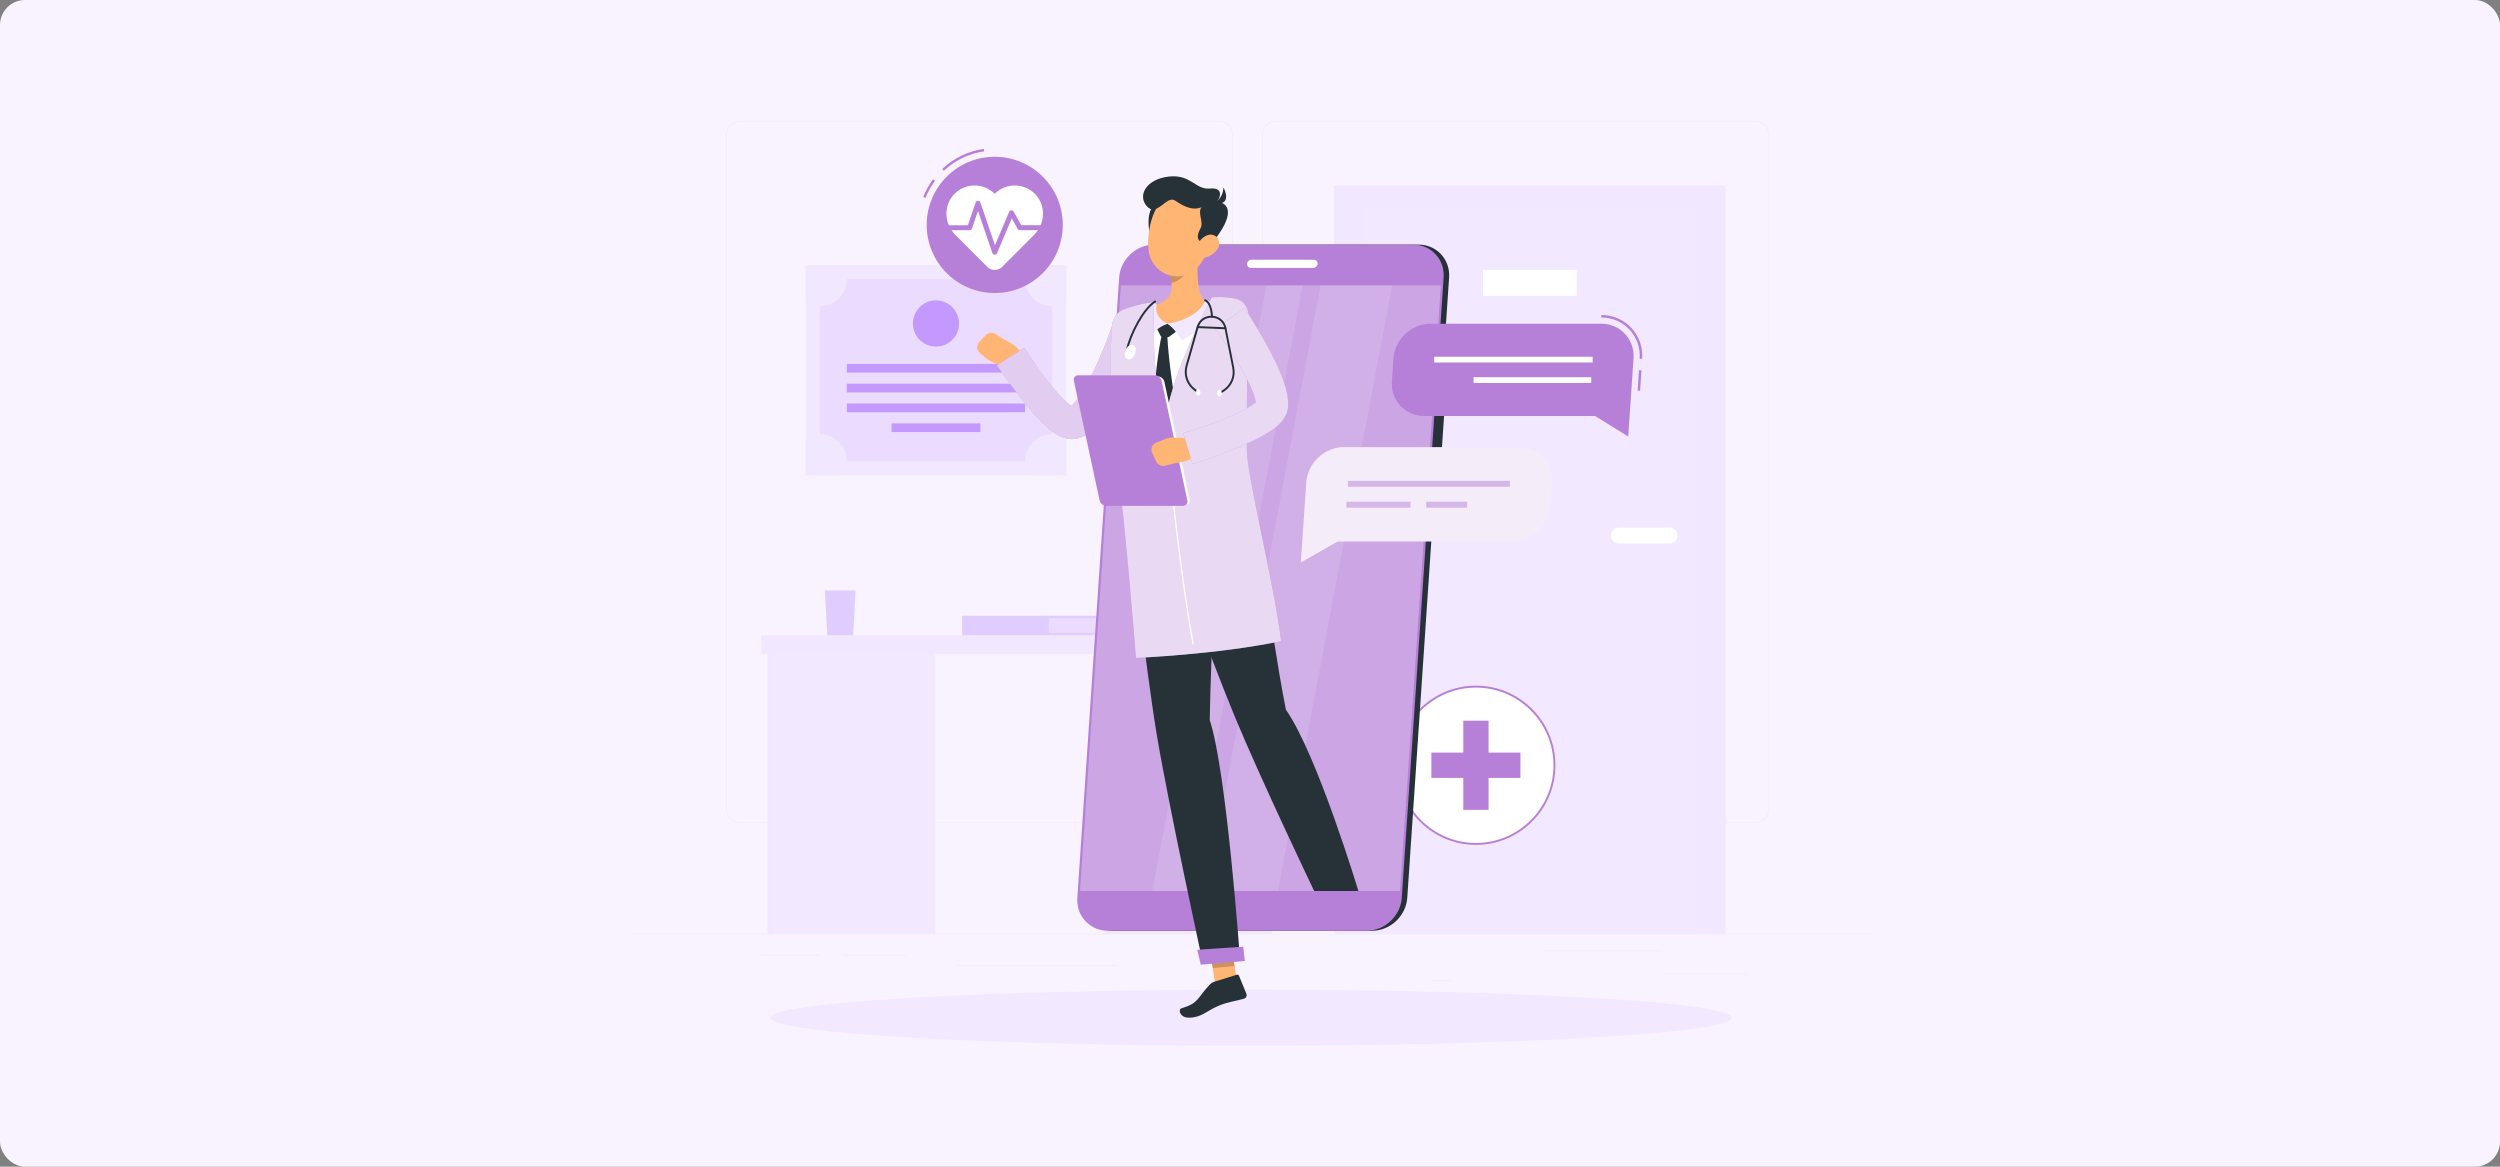 <svg width="1200" height="560" viewBox="0 0 1200 560" fill="none" xmlns="http://www.w3.org/2000/svg">
<rect x="0" y="0" width="1200" height="560" fill="#808080" stroke="none"/>
<rect width="1200" height="560" rx="12" fill="#F8F3FF"/>
<g clip-path="url(#clip0_1948_25095)">
<path d="M898 448.188H303V448.485H898V448.188Z" fill="#F1E7FF"/>
<path d="M838.382 467.361H798.969V467.659H838.382V467.361Z" fill="#F1E7FF"/>
<path d="M697.154 470.602H686.812V470.899H697.154V470.602Z" fill="#F1E7FF"/>
<path d="M797.782 456.303H741.055V456.601H797.782V456.303Z" fill="#F1E7FF"/>
<path d="M393.609 458.305H365.43V458.603H393.609V458.305Z" fill="#F1E7FF"/>
<path d="M434.957 458.305H404.195V458.603H434.957V458.305Z" fill="#F1E7FF"/>
<path d="M536.375 463.332H459.453V463.63H536.375V463.332Z" fill="#F1E7FF"/>
<path d="M585.045 395.043H355.256C351.507 395.043 348.461 391.992 348.461 388.239V64.804C348.461 61.05 351.507 58 355.256 58H585.045C588.793 58 591.84 61.05 591.84 64.804V388.239C591.84 391.992 588.793 395.043 585.045 395.043ZM355.256 58.298C351.674 58.298 348.758 61.217 348.758 64.804V388.239C348.758 391.825 351.674 394.745 355.256 394.745H585.045C588.627 394.745 591.542 391.825 591.542 388.239V64.804C591.542 61.217 588.627 58.298 585.045 58.298H355.256Z" fill="#F1E7FF"/>
<path d="M842.435 395.043H612.646C608.898 395.043 605.852 391.992 605.852 388.239V64.804C605.852 61.05 608.898 58 612.646 58H842.435C846.184 58 849.23 61.05 849.23 64.804V388.239C849.23 391.992 846.184 395.043 842.435 395.043ZM612.646 58.298C609.065 58.298 606.149 61.217 606.149 64.804V388.239C606.149 391.825 609.065 394.745 612.646 394.745H842.435C846.017 394.745 848.933 391.825 848.933 388.239V64.804C848.933 61.217 846.017 58.298 842.435 58.298H612.646Z" fill="#F1E7FF"/>
<path d="M828.281 89.041H640.297V448.188H828.281V89.041Z" fill="#F1E7FF"/>
<path d="M814.301 100.754H654.281V448.187H814.301V100.754Z" fill="#F2E8FF"/>
<path d="M756.799 129.566H711.805V142.019H756.799V129.566Z" fill="white"/>
<path d="M777.066 253.254H801.473C803.579 253.254 805.281 254.958 805.281 257.067C805.281 259.176 803.579 260.88 801.473 260.88H777.066C774.959 260.88 773.258 259.176 773.258 257.067C773.258 254.958 774.959 253.254 777.066 253.254Z" fill="white"/>
<path d="M511.779 127.256H386.758V228.148H511.779V127.256Z" fill="#F1E7FF"/>
<path d="M505.07 221.428V133.977H393.472V221.428H505.07Z" fill="#EBDCFF"/>
<path d="M492.047 178.852V174.67H406.474V178.852H492.047Z" fill="#C399FF"/>
<path d="M492.039 188.36V184.178H406.466V188.36H492.039Z" fill="#C399FF"/>
<path d="M492.047 197.882V193.699H406.474V197.882H492.047Z" fill="#C399FF"/>
<path d="M470.594 207.403V203.221H427.932V207.403H470.594Z" fill="#C399FF"/>
<path d="M406.48 133.976C406.48 141.174 400.661 147.001 393.473 147.001C391.022 147.001 388.725 146.321 386.773 145.13V127.256H404.635C405.813 129.222 406.492 131.51 406.492 133.965L406.48 133.976Z" fill="#F1E7FF"/>
<path d="M511.781 127.256V145.13C509.817 146.309 507.533 147.001 505.081 147.001C497.894 147.001 492.062 141.174 492.062 133.976C492.062 131.522 492.741 129.222 493.931 127.268H511.793L511.781 127.256Z" fill="#F1E7FF"/>
<path d="M406.476 221.439C406.476 223.893 405.81 226.193 404.62 228.147H386.758V210.261C388.721 209.082 391.006 208.391 393.458 208.391C400.645 208.391 406.464 214.229 406.464 221.427L406.476 221.439Z" fill="#F1E7FF"/>
<path d="M511.777 210.263V228.149H493.915C492.737 226.183 492.047 223.895 492.047 221.44C492.047 214.243 497.878 208.404 505.065 208.404C507.517 208.404 509.814 209.084 511.765 210.275L511.777 210.263Z" fill="#F1E7FF"/>
<path d="M460.201 157.056C461.182 151.008 457.08 145.31 451.041 144.328C445.001 143.346 439.31 147.453 438.33 153.501C437.349 159.548 441.451 165.247 447.49 166.229C453.53 167.21 459.221 163.104 460.201 157.056Z" fill="#C399FF"/>
<path d="M612.807 304.898H365.43V313.812H612.807V304.898Z" fill="#F1E7FF"/>
<path d="M610.662 313.812H530.289V448.189H610.662V313.812Z" fill="#F2E8FF"/>
<path d="M448.857 313.812H368.484V448.189H448.857V313.812Z" fill="#F2E8FF"/>
<path d="M371.233 313.812H368.484V448.189H371.233V313.812Z" fill="#F1E7FF"/>
<path d="M533.038 313.812H530.289V448.189H533.038V313.812Z" fill="#F1E7FF"/>
<path d="M410.694 283.414H395.914L397.104 304.899H409.504L410.694 283.414Z" fill="#E1CCFF"/>
<path d="M539.016 295.58H461.797V304.898H539.016V295.58Z" fill="#E1CCFF"/>
<path d="M539.027 296.676H503.422V303.813H539.027V296.676Z" fill="#EBDCFF"/>
<path d="M600.503 501.999C727.931 501.999 831.232 495.96 831.232 488.51C831.232 481.061 727.931 475.021 600.503 475.021C473.074 475.021 369.773 481.061 369.773 488.51C369.773 495.96 473.074 501.999 600.503 501.999Z" fill="#F2E8FF"/>
<path d="M708.441 405.076C729.262 405.076 746.141 388.174 746.141 367.326C746.141 346.477 729.262 329.576 708.441 329.576C687.621 329.576 670.742 346.477 670.742 367.326C670.742 388.174 687.621 405.076 708.441 405.076Z" fill="white"/>
<path d="M708.445 405.54C687.405 405.54 670.281 388.393 670.281 367.326C670.281 346.258 687.405 329.111 708.445 329.111C729.484 329.111 746.608 346.246 746.608 367.326C746.608 388.405 729.484 405.54 708.445 405.54ZM708.445 330.053C687.917 330.053 671.209 346.783 671.209 367.338C671.209 387.893 687.917 404.623 708.445 404.623C728.972 404.623 745.68 387.893 745.68 367.338C745.68 346.783 728.972 330.053 708.445 330.053Z" fill="#B780D8"/>
<path d="M714.513 345.924H702.375V388.726H714.513V345.924Z" fill="#B780D8"/>
<path d="M729.812 373.402V361.248H687.068V373.402H729.812Z" fill="#B780D8"/>
<path d="M453.071 81.975L452.25 81.105C457.819 75.862 464.733 72.526 472.254 71.453L472.42 72.633C465.15 73.669 458.45 76.899 453.071 81.975Z" fill="#B780D8"/>
<path d="M444.263 94.999L443.156 94.57C444.334 91.544 445.917 88.684 447.857 86.062L448.809 86.778C446.929 89.316 445.405 92.08 444.263 95.011V94.999Z" fill="#B780D8"/>
<path d="M477.466 140.649C495.5 140.649 510.12 126.01 510.12 107.951C510.12 89.893 495.5 75.254 477.466 75.254C459.432 75.254 444.812 89.893 444.812 107.951C444.812 126.01 459.432 140.649 477.466 140.649Z" fill="#B780D8"/>
<path d="M496.936 93.224C491.629 87.707 482.858 87.647 477.468 93.045C472.077 87.647 463.318 87.719 457.999 93.224C452.787 98.634 453.192 107.356 458.499 112.671L473.933 128.126C475.885 130.08 479.05 130.08 480.99 128.126L496.424 112.671C501.732 107.356 502.136 98.634 496.924 93.224H496.936Z" fill="white"/>
<path d="M477.463 122.238C477.463 122.238 477.439 122.238 477.415 122.238C476.927 122.227 476.487 121.905 476.332 121.428L469.442 101.254L466.563 109.691C466.396 110.18 465.944 110.501 465.432 110.501H453.901C453.246 110.501 452.711 109.965 452.711 109.31C452.711 108.654 453.246 108.118 453.901 108.118H464.587L468.324 97.191C468.49 96.703 468.943 96.381 469.454 96.381C469.966 96.381 470.418 96.703 470.585 97.191L477.594 117.71L484.401 101.66C484.579 101.243 484.984 100.957 485.436 100.933C485.888 100.897 486.317 101.147 486.543 101.54L490.208 108.106H501.049C501.703 108.106 502.239 108.642 502.239 109.298C502.239 109.953 501.703 110.489 501.049 110.489H489.518C489.089 110.489 488.685 110.251 488.482 109.882L485.662 104.829L478.593 121.5C478.403 121.941 477.975 122.227 477.499 122.227L477.463 122.238Z" fill="#B780D8"/>
<path d="M658.648 446.757H534.447C525.772 446.757 519.156 439.655 519.739 430.968L539.826 133.189C540.409 124.502 547.989 117.4 556.665 117.4H680.865C689.54 117.4 696.156 124.502 695.573 133.189L675.486 430.968C674.903 439.655 667.323 446.757 658.648 446.757Z" fill="#263238"/>
<path d="M686.121 238.657H682.991C680.563 238.657 678.719 236.667 678.885 234.248L682.729 177.301C682.896 174.871 685.014 172.893 687.43 172.893H690.559C692.987 172.893 694.831 174.883 694.665 177.301L690.821 234.248C690.655 236.679 688.536 238.657 686.121 238.657Z" fill="#263238"/>
<path d="M538.001 200.669H534.872C532.896 200.669 531.385 199.048 531.516 197.058L532.908 176.491C533.039 174.513 534.776 172.881 536.752 172.881H539.881C541.857 172.881 543.368 174.501 543.237 176.491L541.845 197.058C541.714 199.036 539.977 200.669 538.001 200.669Z" fill="#B780D8"/>
<path d="M535.525 237.393H532.395C530.42 237.393 528.908 235.773 529.039 233.783L530.431 213.216C530.562 211.238 532.3 209.605 534.275 209.605H537.405C539.38 209.605 540.892 211.226 540.761 213.216L539.368 233.783C539.237 235.761 537.5 237.393 535.525 237.393Z" fill="#B780D8"/>
<path d="M656.015 446.757H531.814C523.139 446.757 516.523 439.655 517.106 430.968L537.193 133.189C537.776 124.502 545.357 117.4 554.032 117.4H678.232C686.907 117.4 693.524 124.502 692.94 133.189L672.853 430.968C672.27 439.655 664.69 446.757 656.015 446.757Z" fill="#B780D8"/>
<path opacity="0.3" d="M518.414 427.68L538.025 136.99H691.607L671.995 427.68H518.414Z" fill="white"/>
<path opacity="0.1" d="M579.047 427.68L633.858 136.99H668.261L613.45 427.68H579.047Z" fill="white"/>
<path opacity="0.1" d="M553.07 427.68L607.87 136.99H625.303L570.492 427.68H553.07Z" fill="white"/>
<path d="M600.669 124.682H630.621C631.692 124.682 632.501 125.563 632.43 126.624C632.358 127.696 631.418 128.566 630.359 128.566H600.407C599.336 128.566 598.527 127.684 598.598 126.624C598.67 125.552 599.61 124.682 600.669 124.682Z" fill="white"/>
<path d="M594.428 475.403L583.933 476.416L580.148 452.155L590.644 451.154L594.428 475.403Z" fill="#FFB573"/>
<path d="M582.732 471.281L593.716 467.85C594.132 467.719 594.537 467.909 594.691 468.302L598.285 477.049C598.654 477.954 598.107 479.098 597.155 479.372C593.18 480.54 589.408 480.85 584.612 482.911C579.007 485.318 576.651 488.488 570.629 488.488C566.298 488.488 565.334 484.52 567.155 483.972C575.461 481.446 574.39 479.372 580.447 472.866C581.101 472.163 581.863 471.556 582.732 471.293V471.281Z" fill="#263238"/>
<path opacity="0.2" d="M580.148 452.167L582.1 464.667L592.608 463.654L590.656 451.154L580.148 452.167Z" fill="black"/>
<path d="M587.738 145.75C573.97 144.129 560.273 145.214 546.529 147.883C541.864 148.788 538.246 152.637 537.711 157.368C536.223 170.547 534.522 200.086 541.162 244.152L597.425 239.409C597.544 231.414 591.856 194.986 596.556 157.177C597.258 151.481 593.355 146.405 587.75 145.75H587.738Z" fill="white"/>
<path d="M554.984 157.045L557.007 161.085C557.21 161.49 557.614 161.752 558.066 161.776L560.244 161.883C560.637 161.907 561.018 161.788 561.327 161.549L565.076 158.749L560.435 155.377L554.984 157.033V157.045Z" fill="#263238"/>
<path d="M560.301 160.739C558.683 160.131 557.767 160.537 557.767 160.537C555.994 166.792 554.054 184.75 553.852 192.686C559.23 208.367 560.98 209.964 560.98 209.964L563.717 191.077C563.717 191.077 560.658 171.773 560.301 160.739Z" fill="#263238"/>
<path d="M575.826 118.58C574.541 126.349 573.446 140.553 579.004 145.57C574.934 149.859 569.579 154.816 560.416 155.388C551.253 155.948 552.669 149.597 554.989 146.201C563.546 143.913 563.129 137.526 561.451 131.568L575.814 118.592L575.826 118.58Z" fill="#FFB573"/>
<path d="M581.354 144.892C580.64 144.57 579.855 144.355 579.331 144.236C578.986 144.153 578.629 144.296 578.45 144.606C577.558 146.107 574.868 152.816 560.422 155.402C562.79 156.808 565.955 161.169 567.324 163.266C571.655 161.014 582.925 154.281 581.842 145.571C581.794 145.285 581.616 145.023 581.354 144.904V144.892Z" fill="#F2E8FF"/>
<path d="M555.092 146.548C555.211 145.953 554.699 145.44 554.116 145.547C553.521 145.667 552.926 145.857 552.641 145.953C552.522 145.988 552.438 146.048 552.331 146.131C551.224 147.156 545.191 155.867 550.844 162.933C552.105 161.014 556.139 156.665 560.435 155.39C556.377 153.543 554.366 150.135 555.092 146.56V146.548Z" fill="#F2E8FF"/>
<path opacity="0.2" d="M569.973 123.883L561.477 131.557C561.881 132.963 562.202 134.405 562.345 135.799C565.618 135.239 570.033 131.509 570.283 128.053C570.402 126.326 570.283 124.681 569.985 123.883H569.973Z" fill="black"/>
<path d="M558.624 95.106C551.293 97.977 550.817 104.007 551.543 110.608C552.269 117.21 559.373 112.836 560.956 108.725C562.551 104.614 568.774 91.138 558.624 95.106Z" fill="#263238"/>
<path d="M582.004 108.249C579.97 118.628 579.303 124.789 573.365 129.567C564.44 136.752 552.326 130.544 551.255 119.832C550.291 110.192 553.778 94.844 564.452 91.817C574.96 88.838 584.039 97.859 582.004 108.237V108.249Z" fill="#FFB573"/>
<path d="M581.581 116.841C572.858 117.306 574.703 112.337 576.298 109.489C577.88 106.641 574.643 101.946 576.762 99.492C572.989 100.993 569.039 99.754 564.005 96.25C560.102 93.522 555.211 104.437 550.451 98.967C545.953 93.808 550.129 86.026 560.935 84.763C571.728 83.512 573.703 91.174 580.796 90.495C587.888 89.816 585.425 95.655 584.033 96.846C589.983 97.239 593.219 102.935 581.581 116.841Z" fill="#263238"/>
<path d="M582.695 97.573C582.695 97.573 587.158 95.416 587.229 89.959C589.538 94.094 589.288 98.789 582.695 97.573Z" fill="#263238"/>
<path d="M584.112 119.998C582.363 122.274 579.757 123.549 577.46 123.835C573.986 124.276 572.843 121.047 574.295 118.032C575.604 115.316 578.995 111.812 582.232 112.766C585.433 113.695 586.1 117.401 584.112 119.998Z" fill="#FFB573"/>
<path d="M580.672 345.663C581.088 314.55 585.051 240.457 585.051 240.457L541.188 244.163C541.188 244.163 549.91 320.532 555.182 352.276C560.656 385.283 577.447 462.57 577.447 462.57L595.249 461.057C595.249 461.057 588.776 369.733 580.672 345.687V345.663Z" fill="#263238"/>
<path d="M576.378 463.059L597.548 461.26L596.715 454.42L574.664 455.898L576.378 463.059Z" fill="#B780D8"/>
<path d="M617.222 340.646C608.119 293.793 606.084 257.151 597.432 239.408L554.938 244.151C554.938 244.151 580.249 313.966 592.613 343.768C605.453 374.75 630.8 427.68 630.8 427.68H652.03C652.03 427.68 632.216 361.988 617.222 340.646Z" fill="#263238"/>
<path d="M482.522 163.277L477.964 160.37C476.417 159.381 474.371 159.619 473.133 160.93L470.015 164.219C468.599 165.72 468.742 168.068 470.325 169.426L472.55 171.333C474.478 172.977 476.739 174.204 479.178 174.931L485.902 176.921L490.317 172.179C491.626 167.186 482.534 163.289 482.534 163.289L482.522 163.277Z" fill="#FFB573"/>
<path d="M550.506 161.061C548.84 165.136 547.21 168.926 545.437 172.798C543.664 176.647 541.855 180.484 539.879 184.285C537.904 188.098 535.774 191.864 533.37 195.653C532.156 197.548 530.859 199.43 529.372 201.313C527.86 203.196 526.218 205.102 523.898 206.997C522.72 207.938 521.351 208.892 519.507 209.714C519.019 209.916 518.543 210.107 517.995 210.262L517.162 210.488C516.853 210.572 516.317 210.667 515.889 210.715C514.128 210.917 512.712 210.691 511.557 210.393C509.261 209.773 507.868 208.916 506.583 208.129C505.322 207.331 504.287 206.52 503.311 205.71C499.515 202.469 496.659 199.192 493.85 195.844C491.078 192.507 488.46 189.159 485.949 185.751C483.414 182.331 481.01 178.971 478.547 175.384L491.708 166.876C495.826 173.513 500.538 180.174 505.465 186.12C507.94 189.052 510.57 191.911 513.045 193.973C513.652 194.473 514.247 194.914 514.723 195.2C515.163 195.498 515.603 195.617 515.306 195.51C515.139 195.462 514.747 195.367 514.009 195.439C513.842 195.439 513.557 195.51 513.497 195.534C513.461 195.534 513.438 195.534 513.402 195.558C513.342 195.582 513.342 195.558 513.331 195.582C513.354 195.558 513.699 195.355 514.104 194.998C514.949 194.283 516.02 193.079 517.031 191.733C518.055 190.374 519.054 188.861 520.018 187.276C521.97 184.095 523.719 180.627 525.397 177.1C527.063 173.549 528.67 169.927 530.133 166.233C531.585 162.563 533.037 158.749 534.239 155.127L550.518 161.085L550.506 161.061Z" fill="#B780D8"/>
<g opacity="0.6">
<path d="M550.506 161.061C548.84 165.136 547.21 168.926 545.437 172.798C543.664 176.647 541.855 180.484 539.879 184.285C537.904 188.098 535.774 191.864 533.37 195.653C532.156 197.548 530.859 199.43 529.372 201.313C527.86 203.196 526.218 205.102 523.898 206.997C522.72 207.938 521.351 208.892 519.507 209.714C519.019 209.916 518.543 210.107 517.995 210.262L517.162 210.488C516.853 210.572 516.317 210.667 515.889 210.715C514.128 210.917 512.712 210.691 511.557 210.393C509.261 209.773 507.868 208.916 506.583 208.129C505.322 207.331 504.287 206.52 503.311 205.71C499.515 202.469 496.659 199.192 493.85 195.844C491.078 192.507 488.46 189.159 485.949 185.751C483.414 182.331 481.01 178.971 478.547 175.384L491.708 166.876C495.826 173.513 500.538 180.174 505.465 186.12C507.94 189.052 510.57 191.911 513.045 193.973C513.652 194.473 514.247 194.914 514.723 195.2C515.163 195.498 515.603 195.617 515.306 195.51C515.139 195.462 514.747 195.367 514.009 195.439C513.842 195.439 513.557 195.51 513.497 195.534C513.461 195.534 513.438 195.534 513.402 195.558C513.342 195.582 513.342 195.558 513.331 195.582C513.354 195.558 513.699 195.355 514.104 194.998C514.949 194.283 516.02 193.079 517.031 191.733C518.055 190.374 519.054 188.861 520.018 187.276C521.97 184.095 523.719 180.627 525.397 177.1C527.063 173.549 528.67 169.927 530.133 166.233C531.585 162.563 533.037 158.749 534.239 155.127L550.518 161.085L550.506 161.061Z" fill="white"/>
</g>
<path d="M581.673 142.77C577.21 151.051 561.324 182.89 559.396 202.504C552.363 184.678 553.898 145.093 553.898 145.093C550.435 145.188 544.093 146.726 539.285 148.608C536.179 149.824 534.037 152.803 533.787 156.127C533.062 165.791 532.05 188.813 535.715 217.459C540.654 255.947 545.271 315.789 545.271 315.789C545.271 315.789 584.6 314.145 614.945 307.734C611.245 278.313 598.583 229.005 598.464 215.802C598.321 198.81 598.714 165.589 599.249 151.718C599.404 147.619 596.643 144.104 592.68 143.294C587.23 142.174 581.661 142.758 581.661 142.758L581.673 142.77Z" fill="#B780D8"/>
<path opacity="0.7" d="M581.673 142.77C577.21 151.051 561.324 182.891 559.396 202.505C552.363 184.678 553.898 145.093 553.898 145.093C550.435 145.189 544.093 146.726 539.285 148.609C536.179 149.824 534.037 152.803 533.787 156.128C533.062 165.791 532.05 188.813 535.715 217.459C540.654 255.948 545.271 315.789 545.271 315.789C545.271 315.789 584.6 314.145 614.945 307.734C611.245 278.314 598.583 229.006 598.464 215.803C598.321 198.811 598.714 165.577 599.249 151.707C599.404 147.751 596.857 144.212 593.049 143.366C587.492 142.138 581.661 142.758 581.661 142.758L581.673 142.77Z" fill="white"/>
<path d="M572.404 309.416C565.574 271.678 560.159 216.316 559.719 209.643L560.338 209.596C560.778 216.257 566.192 271.594 573.023 309.296L572.416 309.404L572.404 309.416Z" fill="white"/>
<path d="M568.997 242.279H532.738C531.31 242.279 529.906 241.112 529.597 239.694L517.459 183.248C517.149 181.818 518.065 180.662 519.493 180.662H555.753C557.181 180.662 558.585 181.83 558.894 183.248L571.032 239.694C571.342 241.124 570.425 242.279 568.997 242.279Z" fill="white"/>
<path d="M567.866 242.804H530.999C529.548 242.804 528.12 241.625 527.798 240.171L515.458 182.784C515.149 181.33 516.077 180.15 517.517 180.15H554.383C555.835 180.15 557.263 181.33 557.584 182.784L569.924 240.171C570.234 241.625 569.305 242.804 567.866 242.804Z" fill="#B780D8"/>
<path d="M572.094 210.369L562.92 210.024C561.813 209.988 560.718 210.179 559.695 210.584L554.958 212.49C553.019 213.277 552.138 215.457 553.007 217.328L554.911 221.439C555.672 223.072 557.529 223.953 559.314 223.513L564.562 222.214C564.562 222.214 574.415 221.427 574.772 216.268L572.094 210.369Z" fill="#FFB573"/>
<path d="M597.426 147.871C599.699 151.398 601.781 154.711 603.828 158.214C605.875 161.682 607.886 165.185 609.778 168.819C611.658 172.454 613.467 176.171 615.098 180.187C615.895 182.213 616.645 184.298 617.263 186.61C617.858 188.945 618.43 191.412 618.311 194.796V195.106L618.287 195.261C618.287 195.297 618.287 195.368 618.263 195.499C618.215 195.928 618.156 196.357 618.061 196.786C617.965 197.167 617.87 197.549 617.751 197.918C617.632 198.287 617.501 198.573 617.37 198.907C616.835 200.123 616.204 201.076 615.633 201.791C614.455 203.292 613.372 204.21 612.337 205.08C610.266 206.748 608.326 207.927 606.411 209.024C602.579 211.169 598.83 212.849 595.07 214.434C591.333 216.03 587.585 217.484 583.824 218.854C580.052 220.26 576.363 221.547 572.448 222.858L567.914 207.844C571.436 206.867 575.125 205.663 578.672 204.448C582.23 203.197 585.764 201.874 589.191 200.456C592.595 199.014 595.939 197.453 598.878 195.761C600.33 194.927 601.71 194.033 602.65 193.247C603.102 192.878 603.471 192.472 603.471 192.425C603.507 192.389 603.388 192.496 603.245 192.818C603.198 192.913 603.174 192.985 603.126 193.128C603.079 193.271 603.031 193.414 603.007 193.557C602.96 193.736 602.924 193.926 602.912 194.117C602.912 194.188 602.912 194.188 602.912 194.165V194.141V194.093C602.912 193.569 602.698 192.186 602.269 190.768C601.841 189.327 601.246 187.766 600.568 186.181C599.199 182.999 597.497 179.758 595.641 176.565C593.785 173.371 591.821 170.178 589.727 167.056C587.644 163.958 585.443 160.776 583.253 157.916L597.378 147.871H597.426Z" fill="#B780D8"/>
<g opacity="0.7">
<path d="M597.426 147.871C599.699 151.398 601.781 154.711 603.828 158.214C605.875 161.682 607.886 165.185 609.778 168.819C611.658 172.454 613.467 176.171 615.098 180.187C615.895 182.213 616.645 184.298 617.263 186.61C617.858 188.945 618.43 191.412 618.311 194.796V195.106L618.287 195.261C618.287 195.297 618.287 195.368 618.263 195.499C618.215 195.928 618.156 196.357 618.061 196.786C617.965 197.167 617.87 197.549 617.751 197.918C617.632 198.287 617.501 198.573 617.37 198.907C616.835 200.123 616.204 201.076 615.633 201.791C614.455 203.292 613.372 204.21 612.337 205.08C610.266 206.748 608.326 207.927 606.411 209.024C602.579 211.169 598.83 212.849 595.07 214.434C591.333 216.03 587.585 217.484 583.824 218.854C580.052 220.26 576.363 221.547 572.448 222.858L567.914 207.844C571.436 206.867 575.125 205.663 578.672 204.448C582.23 203.197 585.764 201.874 589.191 200.456C592.595 199.014 595.939 197.453 598.878 195.761C600.33 194.927 601.71 194.033 602.65 193.247C603.102 192.878 603.471 192.472 603.471 192.425C603.507 192.389 603.388 192.496 603.245 192.818C603.198 192.913 603.174 192.985 603.126 193.128C603.079 193.271 603.031 193.414 603.007 193.557C602.96 193.736 602.924 193.926 602.912 194.117C602.912 194.188 602.912 194.188 602.912 194.165V194.141V194.093C602.912 193.569 602.698 192.186 602.269 190.768C601.841 189.327 601.246 187.766 600.568 186.181C599.199 182.999 597.497 179.758 595.641 176.565C593.785 173.371 591.821 170.178 589.727 167.056C587.644 163.958 585.443 160.776 583.253 157.916L597.378 147.871H597.426Z" fill="white"/>
</g>
<path d="M585.384 189.219C585.229 189.219 585.075 189.148 584.979 189.005C584.837 188.79 584.908 188.492 585.122 188.349L586.979 187.17C590.537 184.906 592.31 180.759 591.501 176.612L587.764 157.654C587.038 153.996 584.075 152.59 581.743 152.482C579.41 152.387 576.34 153.543 575.317 157.13L570.021 175.707C568.867 179.77 570.283 184.048 573.639 186.598L575.388 187.932C575.59 188.087 575.638 188.385 575.483 188.6C575.329 188.802 575.031 188.85 574.817 188.695L573.068 187.36C569.39 184.56 567.843 179.889 569.105 175.444L574.4 156.867C575.364 153.483 578.268 151.41 581.778 151.541C585.289 151.684 588.002 154.02 588.68 157.475L592.417 176.433C593.309 180.961 591.37 185.49 587.478 187.968L585.622 189.148C585.539 189.195 585.455 189.219 585.372 189.219H585.384Z" fill="#263238"/>
<path d="M588.239 158.035H588.215L574.851 157.475C574.589 157.475 574.387 157.248 574.399 156.986C574.399 156.724 574.637 156.557 574.887 156.533L588.251 157.093C588.512 157.093 588.715 157.32 588.703 157.582C588.703 157.832 588.489 158.035 588.227 158.035H588.239Z" fill="#263238"/>
<path d="M581.746 152.493C581.496 152.493 581.282 152.29 581.27 152.028C581.21 149.692 580.52 145.51 578.295 144.592C578.057 144.497 577.938 144.211 578.033 143.973C578.128 143.734 578.402 143.615 578.652 143.711C581.948 145.069 582.198 151.289 582.21 151.992C582.21 152.254 582.007 152.469 581.746 152.481V152.493Z" fill="#263238"/>
<path d="M540.871 168.687C540.871 168.687 540.811 168.687 540.775 168.687C540.526 168.639 540.359 168.389 540.407 168.127C541.977 160.298 548.475 147.929 554.199 144.319C554.425 144.176 554.71 144.247 554.853 144.462C554.996 144.688 554.925 144.974 554.71 145.117C549.177 148.608 542.87 160.667 541.347 168.317C541.299 168.544 541.109 168.699 540.883 168.699L540.871 168.687Z" fill="#263238"/>
<path d="M544.773 169.914C544.035 171.808 542.417 172.952 541.167 172.452C539.918 171.963 539.513 170.021 540.251 168.126C540.989 166.232 542.607 165.088 543.857 165.588C545.106 166.077 545.511 168.019 544.773 169.914Z" fill="white"/>
<path d="M576.187 188.36C576.151 189.254 575.639 189.957 575.056 189.933C574.473 189.909 574.021 189.17 574.057 188.277C574.092 187.383 574.604 186.68 575.187 186.704C575.77 186.728 576.222 187.466 576.187 188.36Z" fill="white"/>
<path d="M586.445 188.79C586.409 189.683 585.897 190.386 585.314 190.363C584.731 190.339 584.279 189.6 584.314 188.706C584.35 187.813 584.862 187.11 585.445 187.133C586.028 187.157 586.48 187.896 586.445 188.79Z" fill="white"/>
<path d="M788.248 172.274L787.058 172.191C787.415 166.936 785.678 161.967 782.167 158.214C778.669 154.472 773.861 152.399 768.625 152.399V151.207C774.194 151.207 779.311 153.4 783.036 157.391C786.773 161.395 788.617 166.674 788.248 172.263V172.274Z" fill="#B780D8"/>
<path d="M786.717 177.665L786.062 187.51L787.25 187.589L787.905 177.744L786.717 177.665Z" fill="#B780D8"/>
<path d="M768.628 155.389H686.565C677.45 155.389 669.477 162.86 668.858 171.999L668.109 183.069C667.49 192.209 674.451 199.68 683.567 199.68H765.629L781.551 209.523L784.086 171.999C784.705 162.86 777.743 155.389 768.628 155.389Z" fill="#B780D8"/>
<path d="M764.459 171.238H688.406V174.003H764.459V171.238Z" fill="white"/>
<path d="M763.794 181.057H707.328V183.821H763.794V181.057Z" fill="white"/>
<path d="M645.104 214.611H729.023C738.352 214.611 745.469 222.249 744.838 231.592L744.076 242.912C743.446 252.254 735.294 259.892 725.976 259.892H642.058L624.422 269.961L627.016 231.592C627.647 222.249 635.798 214.611 645.116 214.611H645.104Z" fill="white"/>
<path opacity="0.15" d="M645.104 214.611H729.023C738.352 214.611 745.469 222.249 744.838 231.592L744.076 242.912C743.446 252.254 735.294 259.892 725.976 259.892H642.058L624.422 269.961L627.016 231.592C627.647 222.249 635.798 214.611 645.116 214.611H645.104Z" fill="#B780D8"/>
<path opacity="0.5" d="M724.763 230.816H646.984V233.652H724.763V230.816Z" fill="#B780D8"/>
<path opacity="0.5" d="M677.042 240.85H646.305V243.686H677.042V240.85Z" fill="#B780D8"/>
<path opacity="0.5" d="M704.213 240.85H684.578V243.686H704.213V240.85Z" fill="#B780D8"/>
</g>
<defs>
<clipPath id="clip0_1948_25095">
<rect width="595" height="444" fill="white" transform="translate(303 58)"/>
</clipPath>
</defs>
</svg>
